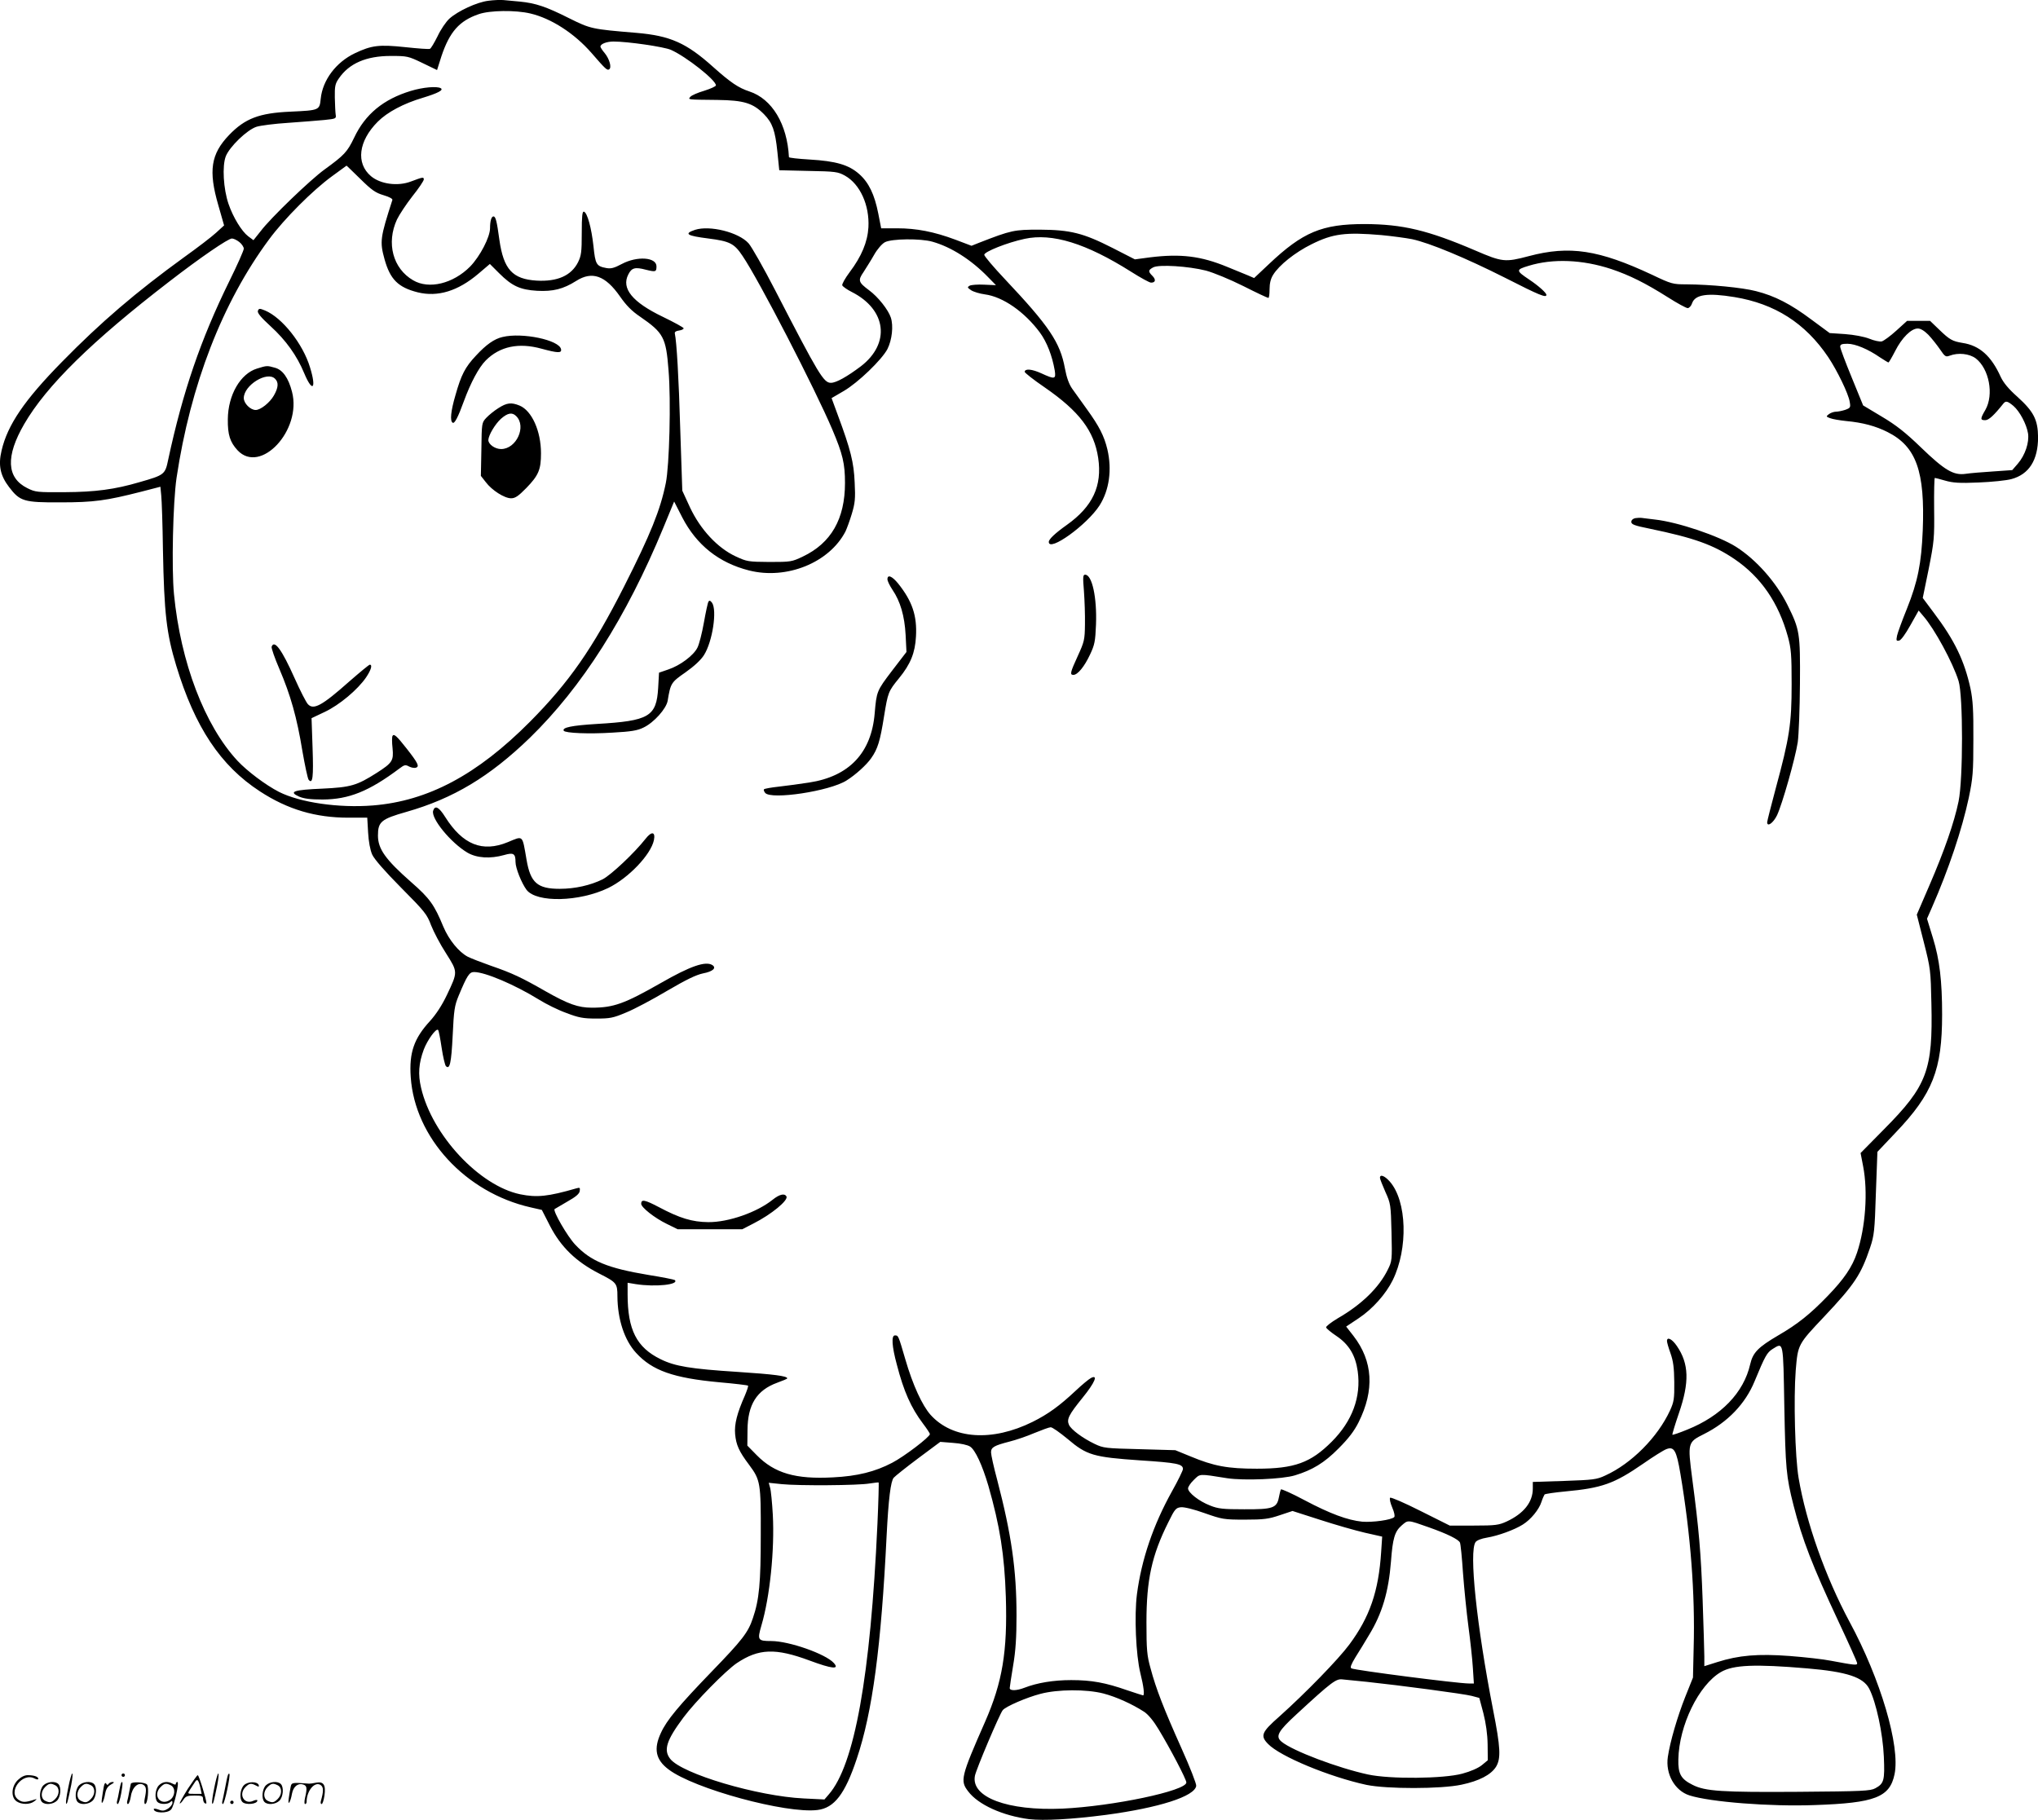 <svg version="1.0" xmlns="http://www.w3.org/2000/svg"
  viewBox="0 0 1200.016 1071.766"
 preserveAspectRatio="xMidYMid meet">
<g transform="translate(-0.453,1072.457) scale(0.1,-0.1)"
fill="#000000" stroke="none">
<path d="M2880 10720 c-67 -8 -179 -60 -229 -105 -20 -18 -52 -65 -70 -104
-19 -38 -39 -72 -45 -74 -6 -3 -72 2 -146 10 -153 16 -197 11 -296 -36 -111
-53 -190 -158 -201 -268 -7 -68 -8 -68 -178 -76 -184 -8 -268 -40 -362 -138
-107 -112 -122 -210 -63 -413 l34 -119 -47 -43 c-26 -24 -111 -89 -188 -144
-284 -206 -491 -383 -720 -617 -221 -225 -320 -371 -355 -521 -21 -87 -8 -148
44 -216 64 -84 87 -91 302 -90 198 0 269 10 477 63 l112 29 5 -52 c3 -28 8
-172 10 -321 7 -372 21 -492 78 -680 110 -363 261 -590 493 -741 164 -107 327
-155 521 -155 l111 0 5 -87 c3 -54 12 -103 24 -130 12 -27 73 -97 170 -195
139 -140 153 -157 177 -222 15 -38 54 -113 88 -165 70 -111 70 -108 5 -245
-29 -61 -63 -113 -99 -153 -95 -103 -124 -187 -114 -331 24 -356 322 -680 706
-767 l66 -15 48 -94 c64 -124 153 -211 290 -281 102 -52 107 -57 107 -134 1
-135 41 -258 110 -333 95 -104 219 -148 489 -173 91 -8 167 -17 170 -20 3 -2
-6 -28 -18 -57 -47 -106 -63 -170 -58 -228 6 -64 22 -101 83 -182 66 -89 69
-106 68 -412 0 -282 -9 -381 -46 -489 -28 -85 -61 -128 -244 -317 -192 -199
-264 -285 -298 -360 -44 -94 -31 -158 45 -215 149 -114 693 -262 877 -239 99
12 162 94 231 301 93 276 144 661 176 1314 11 216 24 322 42 342 9 10 74 62
145 115 l129 96 75 -6 c45 -3 86 -12 101 -22 30 -20 71 -108 107 -230 68 -238
95 -406 103 -655 10 -322 -20 -502 -122 -735 -143 -325 -148 -348 -100 -410
59 -79 204 -144 359 -164 87 -10 251 -1 451 25 314 42 524 109 533 171 2 11
-37 111 -87 222 -103 230 -150 350 -182 471 -21 74 -24 109 -24 270 0 250 31
394 129 590 38 78 45 85 74 88 19 2 76 -12 140 -35 103 -36 112 -38 237 -38
112 0 140 4 205 26 l75 25 162 -52 c89 -29 208 -63 264 -76 l102 -23 -6 -90
c-15 -232 -67 -383 -187 -545 -65 -88 -259 -287 -412 -424 -106 -93 -114 -114
-67 -162 71 -74 362 -194 579 -241 120 -25 439 -25 560 1 104 22 173 58 203
105 30 49 27 113 -17 336 -97 498 -143 934 -103 988 7 10 35 21 67 26 66 11
162 46 211 77 47 29 96 89 110 134 6 19 15 38 18 43 4 4 59 12 122 18 216 20
287 45 458 163 60 42 121 80 137 86 46 18 60 -8 83 -145 60 -356 87 -708 78
-1025 l-4 -175 -46 -115 c-46 -116 -89 -264 -102 -352 -15 -100 40 -199 127
-227 122 -39 475 -67 738 -57 355 12 442 46 470 182 34 164 -82 559 -265 897
-142 265 -255 583 -300 847 -21 123 -30 467 -17 634 13 153 12 152 168 317
180 191 216 247 270 406 24 72 27 98 34 321 l9 243 106 112 c220 230 275 372
275 697 0 198 -15 324 -54 450 l-35 114 29 66 c99 226 177 459 217 646 24 117
27 149 27 344 1 172 -3 232 -17 300 -36 164 -93 283 -216 446 l-65 87 35 171
c32 161 34 182 32 354 -1 100 1 182 4 182 3 0 30 -7 61 -16 45 -13 84 -16 197
-11 77 3 164 12 193 20 104 28 157 112 157 247 -1 103 -26 151 -122 238 -52
46 -82 83 -98 117 -56 124 -125 185 -225 200 -60 10 -76 19 -138 79 l-53 51
-68 0 -67 0 -64 -58 c-35 -32 -74 -60 -85 -63 -12 -3 -45 4 -74 16 -31 12 -89
23 -143 27 l-90 6 -107 79 c-123 92 -216 140 -327 168 -81 21 -267 39 -411 40
-78 0 -87 2 -200 56 -314 147 -486 174 -727 110 -139 -37 -156 -35 -314 33
-280 120 -428 155 -652 156 -252 0 -364 -47 -564 -236 l-87 -82 -37 16 c-20 8
-75 31 -122 50 -155 64 -274 78 -453 56 l-90 -12 -131 67 c-173 88 -248 107
-431 108 -149 0 -165 -3 -355 -77 l-45 -18 -95 36 c-126 47 -229 67 -343 67
l-94 0 -17 87 c-22 112 -56 183 -113 233 -61 54 -137 76 -291 85 -67 4 -122
10 -122 14 -10 194 -99 343 -233 387 -64 21 -110 52 -212 143 -159 143 -254
185 -453 202 -264 22 -269 23 -398 87 -133 67 -196 88 -287 97 -34 3 -78 7
-97 9 -19 2 -60 0 -90 -4z m248 -75 c123 -29 259 -117 360 -233 83 -96 92
-103 103 -96 17 10 2 62 -26 96 -14 16 -25 34 -25 38 0 16 37 30 77 30 84 0
297 -31 338 -49 90 -40 265 -178 265 -209 0 -6 -31 -20 -69 -32 -38 -11 -74
-27 -81 -35 -15 -18 -23 -17 160 -19 155 -2 209 -19 273 -84 50 -51 66 -96 79
-222 l11 -108 171 -4 c161 -3 174 -5 216 -28 89 -50 145 -174 138 -304 -5 -86
-40 -171 -111 -265 -26 -35 -46 -70 -43 -77 3 -7 28 -25 56 -39 205 -104 229
-303 53 -438 -81 -61 -145 -97 -176 -97 -43 0 -72 49 -328 545 -68 132 -139
257 -157 277 -59 65 -228 107 -315 79 -68 -23 -48 -35 79 -51 125 -16 152 -29
201 -103 96 -141 427 -783 528 -1021 62 -146 75 -202 75 -316 0 -212 -82 -354
-248 -433 -65 -31 -71 -32 -197 -32 -125 1 -132 2 -199 33 -107 50 -207 158
-268 287 l-46 100 -12 360 c-9 308 -21 514 -32 566 -2 9 8 15 25 17 15 2 27 8
27 13 0 5 -55 35 -123 68 -179 86 -245 167 -203 249 20 40 40 45 104 28 57
-14 62 -13 62 20 0 54 -114 62 -204 14 -45 -24 -64 -29 -91 -24 -59 11 -65 21
-76 129 -12 108 -36 196 -56 203 -10 3 -13 -27 -13 -125 0 -114 -3 -134 -22
-173 -40 -79 -122 -115 -244 -108 -142 9 -194 66 -219 240 -15 111 -22 138
-35 138 -12 0 -20 -28 -20 -69 0 -53 -59 -166 -117 -226 -100 -101 -243 -136
-336 -81 -119 69 -159 219 -95 358 14 29 55 91 91 137 37 46 67 91 67 99 0 15
-6 14 -75 -12 -78 -30 -180 -16 -236 31 -90 76 -74 207 40 321 56 56 151 107
266 141 88 27 123 45 105 56 -22 13 -105 6 -177 -16 -161 -49 -268 -137 -333
-275 -41 -85 -58 -103 -175 -188 -83 -60 -317 -285 -375 -362 l-43 -54 -31 23
c-39 30 -89 112 -116 191 -30 88 -38 223 -16 280 22 56 125 156 181 174 22 7
105 18 185 23 80 6 177 13 215 17 68 7 70 8 66 32 -2 14 -4 59 -5 101 -1 65 2
81 24 112 60 88 161 132 305 132 97 0 103 -1 186 -41 l87 -42 26 82 c48 143
105 208 219 247 65 23 217 25 305 4z m-1002 -974 c68 -67 90 -82 137 -96 34
-10 54 -21 52 -28 -72 -223 -75 -245 -46 -350 33 -118 80 -165 195 -194 118
-29 237 7 358 110 l67 57 54 -54 c76 -76 124 -98 224 -104 94 -5 154 10 230
58 94 60 172 32 258 -91 36 -52 69 -86 118 -119 139 -96 153 -122 168 -316 15
-178 5 -561 -16 -664 -32 -158 -90 -302 -246 -610 -185 -365 -323 -563 -554
-796 -311 -313 -601 -467 -925 -493 -201 -16 -428 17 -553 80 -78 40 -187 122
-244 183 -194 209 -335 580 -374 981 -15 152 -6 542 15 685 82 548 270 1034
545 1405 90 122 257 289 371 372 47 34 85 62 85 62 0 1 37 -35 81 -78z m6013
-331 c63 -6 144 -17 180 -24 103 -22 315 -110 549 -228 200 -102 242 -119 242
-100 0 12 -47 54 -101 90 -79 53 -80 58 -4 81 143 44 317 37 487 -19 107 -36
200 -82 333 -166 55 -35 108 -64 117 -64 9 0 21 13 26 29 18 51 90 62 249 36
238 -39 417 -153 552 -353 53 -79 120 -217 127 -264 6 -33 4 -36 -26 -47 -18
-6 -43 -11 -55 -11 -11 0 -30 -6 -41 -14 -18 -14 -18 -15 6 -24 15 -6 57 -13
95 -17 98 -9 175 -30 244 -65 169 -85 221 -231 207 -580 -8 -193 -29 -300 -93
-460 -28 -69 -54 -140 -58 -158 -6 -30 -5 -33 12 -30 11 2 37 38 66 90 l49 87
27 -32 c66 -75 175 -276 208 -383 27 -87 27 -576 0 -709 -26 -125 -83 -289
-171 -493 l-75 -174 41 -161 c40 -157 41 -168 45 -363 9 -392 -25 -484 -278
-739 l-139 -141 15 -78 c29 -149 14 -360 -36 -509 -28 -84 -77 -156 -173 -255
-102 -106 -177 -166 -291 -232 -119 -70 -149 -101 -165 -170 -38 -167 -171
-305 -371 -385 -46 -19 -85 -32 -87 -30 -2 2 15 59 38 126 63 183 60 292 -12
397 -28 41 -58 56 -58 29 0 -8 9 -40 21 -73 16 -46 21 -84 22 -169 1 -99 -2
-116 -25 -167 -73 -158 -227 -313 -381 -383 -51 -24 -71 -26 -241 -32 l-186
-6 0 -39 c0 -80 -53 -147 -154 -194 -46 -21 -65 -24 -193 -24 l-142 0 -172 86
c-95 48 -174 82 -179 78 -5 -5 1 -31 12 -57 13 -30 17 -52 12 -57 -17 -17
-127 -32 -189 -27 -86 9 -187 46 -340 127 -73 39 -136 67 -138 63 -3 -5 -8
-25 -12 -46 -12 -64 -36 -72 -205 -71 -124 0 -153 3 -200 22 -65 25 -130 76
-130 101 0 9 15 32 34 50 38 37 27 37 196 10 98 -15 326 -6 400 17 102 31 172
73 256 158 58 58 92 102 118 154 95 190 85 360 -30 509 l-43 55 75 50 c81 54
159 142 199 223 92 187 84 466 -17 581 -30 34 -58 45 -58 22 0 -7 15 -44 32
-83 31 -68 32 -75 36 -238 4 -164 3 -170 -22 -220 -52 -106 -155 -206 -294
-286 -40 -24 -71 -48 -69 -54 2 -7 30 -30 63 -52 72 -49 110 -113 123 -206 21
-151 -32 -294 -153 -415 -124 -124 -219 -159 -441 -159 -172 0 -253 15 -392
73 l-88 36 -210 6 c-200 5 -213 6 -265 31 -71 34 -138 84 -151 112 -15 33 -1
60 80 160 73 90 93 139 49 116 -13 -7 -53 -40 -90 -75 -95 -89 -161 -137 -253
-183 -238 -118 -471 -103 -601 41 -49 55 -105 176 -149 328 -41 141 -41 140
-61 140 -22 0 -18 -64 11 -171 41 -159 84 -255 154 -348 23 -30 41 -58 41 -62
0 -17 -151 -132 -222 -169 -101 -53 -206 -79 -348 -86 -221 -12 -345 24 -450
131 l-55 56 1 92 c1 149 54 234 174 278 33 12 60 23 60 26 0 14 -79 24 -291
38 -280 18 -370 33 -455 75 -141 69 -194 173 -194 382 l0 68 48 -8 c116 -18
257 -3 230 24 -4 3 -73 17 -155 30 -240 40 -340 81 -431 178 -46 48 -133 199
-122 210 3 2 37 22 75 44 50 28 71 46 73 62 3 20 1 22 -20 16 -166 -48 -232
-55 -330 -35 -241 50 -519 348 -584 627 -19 80 -14 145 16 226 22 57 73 127
84 115 4 -3 13 -51 21 -105 8 -54 20 -103 25 -108 23 -23 32 18 40 180 7 150
11 176 35 234 50 120 63 140 91 140 64 0 239 -74 383 -163 40 -25 112 -61 160
-78 73 -28 100 -33 176 -33 81 0 99 3 177 36 47 19 156 77 240 127 113 66 170
94 212 103 58 11 81 32 55 49 -40 25 -130 -6 -304 -106 -214 -122 -278 -145
-405 -145 -81 0 -139 21 -270 95 -145 83 -200 109 -325 152 -54 19 -116 43
-136 53 -53 28 -111 99 -144 177 -53 129 -80 167 -190 263 -151 133 -195 195
-195 274 0 81 19 97 167 139 277 79 490 207 727 436 307 299 568 709 787 1239
l63 153 48 -94 c84 -162 215 -267 393 -312 222 -56 473 46 568 230 8 17 25 63
37 103 19 63 22 89 17 185 -5 118 -23 192 -100 399 l-36 98 72 42 c84 49 224
184 257 247 27 54 36 136 20 185 -15 46 -75 122 -128 161 -63 47 -67 58 -33
107 15 24 44 69 62 101 19 34 47 66 64 75 39 21 210 23 280 3 110 -31 228
-106 327 -208 l47 -48 -69 3 c-38 2 -77 -1 -86 -6 -15 -9 -14 -11 9 -27 14 -9
50 -20 80 -24 107 -14 234 -103 324 -224 42 -57 73 -138 88 -224 8 -52 1 -54
-79 -17 -55 25 -96 29 -98 9 -1 -5 52 -47 118 -92 204 -141 291 -256 315 -416
24 -164 -32 -285 -185 -394 -69 -49 -106 -84 -106 -100 0 -62 225 100 299 215
57 90 74 210 46 330 -19 79 -48 136 -121 237 -31 44 -70 98 -86 120 -19 27
-33 66 -43 120 -28 153 -93 249 -352 524 -68 72 -123 137 -123 145 0 18 135
72 238 94 162 35 361 -26 627 -194 55 -35 108 -64 117 -64 27 0 30 18 8 40
-26 26 -25 34 5 50 34 18 207 7 310 -19 45 -12 142 -52 220 -91 77 -39 143
-70 148 -70 4 0 7 23 7 51 0 35 7 63 21 85 35 57 129 132 226 180 126 63 201
72 412 54z m-6725 -41 c14 -11 26 -29 26 -39 0 -10 -38 -96 -85 -191 -169
-344 -274 -651 -360 -1051 -18 -88 -22 -91 -169 -133 -146 -43 -260 -58 -441
-59 -162 -1 -172 0 -220 24 -122 61 -128 187 -18 377 131 226 399 489 855 840
181 140 346 253 368 253 10 0 29 -9 44 -21z m9945 -546 c20 -21 50 -59 68 -85
30 -44 34 -47 58 -38 50 19 115 12 153 -16 79 -61 108 -213 57 -303 -31 -53
-31 -61 -1 -61 21 0 52 29 107 98 14 17 24 15 59 -14 37 -32 77 -107 86 -162
8 -53 -17 -128 -60 -178 l-33 -38 -114 -8 c-63 -4 -135 -10 -161 -14 -71 -10
-123 21 -263 156 -91 88 -146 131 -230 181 l-110 66 -67 164 c-37 90 -68 172
-68 182 0 13 9 17 43 17 46 0 122 -32 191 -80 25 -16 47 -30 50 -30 3 0 21 31
40 68 39 77 94 132 133 132 16 0 38 -13 62 -37z m-848 -6313 c7 -362 11 -411
54 -580 52 -204 111 -356 264 -683 61 -130 111 -241 111 -248 0 -13 -16 -11
-155 15 -44 9 -153 21 -243 28 -187 14 -300 4 -426 -36 l-76 -24 0 57 c0 31
-5 181 -10 333 -10 279 -22 417 -61 712 -28 215 -27 217 69 265 140 70 244
179 298 311 62 150 73 169 106 190 65 40 62 52 69 -340z m-4220 -190 c113 -96
152 -107 427 -126 215 -14 252 -21 252 -51 0 -8 -29 -68 -65 -132 -110 -198
-179 -400 -206 -606 -16 -126 -6 -357 20 -463 20 -80 26 -132 16 -132 -3 0
-44 14 -93 30 -128 45 -210 60 -330 60 -105 0 -200 -16 -275 -45 -46 -18 -87
-19 -87 -2 0 6 9 66 20 132 15 87 20 168 20 295 0 271 -30 478 -114 800 -20
74 -36 147 -36 161 0 30 17 40 110 64 36 9 101 31 145 50 44 18 87 34 96 34 9
1 54 -31 100 -69z m-1120 -502 c-41 -896 -135 -1419 -287 -1592 l-25 -29 -122
6 c-272 13 -717 145 -786 233 -41 52 -22 110 78 244 69 93 249 276 314 320
129 86 227 90 429 15 132 -49 178 -54 142 -14 -48 53 -263 129 -368 129 -80 0
-83 6 -58 92 50 169 78 446 67 652 -4 71 -11 143 -16 159 l-8 29 77 -8 c98
-10 451 -8 517 4 28 4 51 7 53 6 2 -1 -1 -112 -7 -246z m3249 -19 c107 -38
172 -70 181 -89 4 -8 12 -89 18 -180 7 -91 21 -232 32 -315 11 -82 23 -192 26
-242 l6 -93 -29 0 c-65 0 -672 78 -692 89 -9 5 -2 23 24 66 21 33 57 92 80
131 77 126 115 254 129 434 10 134 22 175 62 210 39 34 33 35 163 -11z m2225
-830 c235 -20 331 -52 366 -120 41 -80 80 -263 86 -400 6 -140 1 -158 -50
-186 -29 -16 -74 -18 -452 -21 -450 -3 -550 3 -624 41 -69 34 -86 65 -84 150
4 200 120 438 250 514 73 43 201 48 508 22z m-2595 -79 c198 -21 575 -71 620
-83 l45 -12 24 -90 c15 -60 24 -122 25 -184 l1 -93 -35 -29 c-21 -17 -66 -37
-115 -50 -110 -30 -425 -33 -555 -5 -176 38 -444 139 -509 193 -38 31 -22 61
87 161 209 193 234 211 272 206 19 -2 82 -8 140 -14z m-1548 -69 c76 -20 169
-62 240 -108 24 -16 56 -55 84 -102 68 -112 164 -295 164 -314 0 -49 -432
-140 -730 -154 -323 -14 -539 67 -515 193 7 38 146 366 164 387 18 22 141 75
222 96 102 27 269 28 371 2z M1523 8894 c-4 -12 16 -37 75 -91 90 -82 155
-173 198 -277 49 -117 73 -91 34 35 -42 139 -164 293 -265 335 -32 13 -36 13
-42 -2z M2964 8740 c-49 -11 -97 -45 -157 -110 -64 -68 -87 -113 -121 -234
-27 -92 -33 -151 -16 -161 11 -7 32 33 66 127 40 109 88 199 129 240 83 83
194 106 328 69 96 -26 120 -27 115 -3 -10 54 -228 100 -344 72z M1518 8554
c-98 -30 -171 -156 -172 -299 -1 -91 13 -134 57 -182 135 -145 380 118 321
344 -21 82 -55 130 -101 142 -46 13 -47 13 -105 -5z m106 -60 c22 -21 20 -52
-7 -99 -24 -42 -78 -85 -107 -85 -31 0 -70 39 -70 70 0 76 138 161 184 114z
M2939 8321 c-24 -15 -56 -41 -71 -57 -27 -29 -27 -31 -29 -186 l-3 -156 29
-37 c36 -48 110 -95 149 -95 24 0 43 13 89 60 73 75 87 109 87 205 0 131 -54
251 -126 281 -49 20 -75 17 -125 -15z m105 -47 c62 -61 1 -194 -89 -194 -36 0
-75 28 -75 53 1 29 40 94 74 125 40 35 66 40 90 16z M1604 6916 c-3 -7 18 -67
46 -132 65 -152 103 -285 135 -482 15 -86 31 -162 37 -170 24 -28 29 16 23
188 l-6 175 78 37 c85 40 193 130 243 203 29 43 39 75 22 75 -5 0 -59 -45
-121 -99 -161 -143 -211 -170 -244 -133 -10 11 -45 79 -78 153 -75 168 -119
228 -135 185z M2316 6391 c-4 -6 -4 -38 0 -73 7 -73 -1 -86 -93 -145 -118 -75
-153 -85 -321 -93 -169 -7 -201 -18 -136 -47 28 -12 66 -17 139 -17 154 1 272
48 452 183 29 22 35 23 57 11 14 -7 32 -10 41 -6 20 7 10 28 -56 112 -58 74
-75 89 -83 75z M9633 7673 c-14 -3 -23 -12 -23 -22 0 -15 19 -22 108 -40 261
-54 376 -95 501 -180 154 -105 258 -256 313 -456 19 -70 22 -105 22 -280 0
-232 -12 -313 -94 -615 -27 -101 -50 -191 -50 -198 0 -30 36 -4 58 41 31 66
107 334 122 430 6 43 12 198 13 345 2 300 -1 318 -74 465 -67 134 -183 265
-302 341 -101 64 -342 146 -479 161 -29 4 -62 7 -73 9 -11 2 -30 1 -42 -1z
M6387 7243 c4 -54 7 -142 6 -195 -1 -91 -4 -103 -42 -186 -45 -98 -48 -112
-26 -112 25 0 65 49 98 120 27 57 31 77 35 177 6 159 -23 293 -64 293 -13 0
-14 -13 -7 -97z M5230 7313 c0 -10 13 -37 29 -61 47 -69 72 -155 78 -267 l5
-100 -86 -112 c-89 -117 -90 -121 -101 -248 -19 -234 -150 -373 -386 -409 -52
-8 -131 -19 -177 -24 -46 -5 -86 -12 -89 -16 -3 -3 0 -12 7 -21 35 -42 380 10
479 73 53 33 118 92 145 131 39 55 53 102 76 247 23 141 25 147 88 224 68 83
95 150 100 246 7 123 -22 208 -105 312 -36 44 -63 55 -63 25z M4176 7181 c-4
-6 -16 -62 -27 -124 -11 -62 -28 -128 -38 -147 -23 -46 -102 -105 -171 -128
l-55 -19 -5 -89 c-10 -170 -53 -195 -362 -213 -147 -9 -205 -21 -194 -40 9
-14 148 -20 288 -11 109 6 146 12 182 30 61 29 134 111 142 158 17 103 20 108
105 167 51 36 91 73 109 102 50 79 78 264 47 308 -10 13 -16 15 -21 6z M2555
5950 c-14 -45 104 -189 202 -247 55 -32 134 -37 216 -14 55 16 67 9 67 -41 0
-36 36 -125 65 -164 59 -77 311 -71 481 11 119 58 251 196 269 282 10 50 -14
53 -49 8 -66 -84 -203 -213 -253 -239 -71 -35 -162 -56 -253 -56 -131 0 -172
36 -195 171 -26 150 -18 142 -110 104 -150 -62 -266 -15 -369 148 -37 59 -60
71 -71 37z M4554 3659 c-92 -74 -260 -133 -379 -132 -95 1 -168 23 -292 89
-82 43 -103 47 -103 19 0 -21 78 -83 150 -118 l65 -32 190 0 190 0 64 33 c109
55 210 139 196 161 -11 19 -41 12 -81 -20z M406 194 c-10 -47 -15 -88 -12 -91
5 -6 9 7 30 110 7 37 10 67 6 67 -4 0 -15 -39 -24 -86z M720 270 c0 -5 5 -10
10 -10 6 0 10 5 10 10 0 6 -4 10 -10 10 -5 0 -10 -4 -10 -10z M1266 194 c-10
-47 -15 -88 -12 -91 5 -6 9 7 30 110 7 37 10 67 6 67 -4 0 -15 -39 -24 -86z
M1346 269 c-3 -8 -10 -41 -16 -74 -6 -33 -14 -68 -16 -77 -3 -10 -1 -18 3 -18
10 0 46 171 38 178 -2 3 -7 -1 -9 -9z M109 241 c-38 -38 -41 -101 -7 -125 29
-20 79 -20 104 0 18 14 18 15 1 10 -53 -17 -69 -17 -92 -2 -69 45 21 166 94
126 12 -6 21 -7 21 -1 0 12 -25 21 -62 21 -19 0 -39 -10 -59 -29z M1110 189
c-28 -45 -49 -83 -47 -85 2 -3 12 7 21 21 14 21 24 25 66 25 43 0 50 -3 50
-19 0 -11 5 -23 10 -26 6 -3 10 -3 10 1 0 20 -44 164 -51 164 -4 0 -30 -37
-59 -81z m75 4 l7 -33 -42 0 c-42 0 -42 0 -28 23 8 12 21 32 29 44 15 25 22
18 34 -34z M260 210 c-22 -22 -27 -79 -8 -98 19 -19 66 -14 88 8 22 22 27 79
8 98 -19 19 -66 14 -88 -8z m71 0 c25 -14 25 -54 -1 -80 -23 -23 -33 -24 -61
-10 -25 14 -25 54 1 80 23 23 33 24 61 10z M470 210 c-22 -22 -27 -79 -8 -98
19 -19 66 -14 88 8 22 22 27 79 8 98 -19 19 -66 14 -88 -8z m71 0 c25 -14 25
-54 -1 -80 -23 -23 -33 -24 -61 -10 -25 14 -25 54 1 80 23 23 33 24 61 10z
M616 204 c-3 -16 -8 -47 -11 -69 -8 -51 10 -26 19 27 5 27 15 42 34 53 18 10
22 14 10 15 -9 0 -20 -5 -24 -11 -5 -8 -9 -8 -14 1 -5 8 -10 3 -14 -16z M717
223 c-2 -4 -7 -26 -11 -48 -4 -22 -9 -48 -12 -57 -3 -10 -1 -18 4 -18 4 0 14
28 20 62 11 58 10 81 -1 61z M775 220 c-1 -3 -5 -23 -9 -45 -4 -22 -9 -48 -12
-57 -3 -10 -1 -18 4 -18 5 0 13 20 17 45 7 53 44 87 74 68 17 -11 19 -28 8
-80 -4 -18 -3 -33 2 -33 16 0 24 99 11 115 -12 14 -87 18 -95 5z M940 210
c-22 -22 -27 -79 -8 -98 15 -15 61 -15 76 0 9 9 12 8 12 -5 0 -9 -12 -24 -26
-34 -21 -13 -32 -15 -55 -6 -16 6 -29 8 -29 3 0 -24 81 -27 102 -2 18 19 50
162 37 162 -5 0 -9 -5 -9 -10 0 -7 -6 -7 -19 0 -30 16 -59 12 -81 -10z m71 0
c29 -16 25 -65 -6 -86 -56 -37 -103 28 -55 76 23 23 33 24 61 10z M1441 211
c-23 -23 -28 -80 -9 -99 19 -19 88 -13 88 9 0 5 -11 4 -24 -2 -54 -25 -89 38
-46 81 23 23 33 24 62 9 16 -9 19 -8 16 3 -8 22 -64 22 -87 -1z M1570 210
c-22 -22 -27 -79 -8 -98 19 -19 66 -14 88 8 22 22 27 79 8 98 -19 19 -66 14
-88 -8z m71 0 c25 -14 25 -54 -1 -80 -23 -23 -33 -24 -61 -10 -25 14 -25 54 1
80 23 23 33 24 61 10z M1716 201 c-3 -14 -8 -44 -11 -66 -8 -51 10 -26 19 27
8 41 35 63 66 53 22 -7 24 -21 11 -77 -5 -22 -5 -38 0 -38 5 0 9 6 9 13 0 68
51 125 85 97 15 -13 15 -35 -1 -92 -3 -10 -1 -18 4 -18 6 0 13 23 17 50 9 63
-5 84 -49 76 -17 -4 -35 -6 -41 -6 -101 8 -104 7 -109 -19z M1360 110 c0 -5 5
-10 10 -10 6 0 10 5 10 10 0 6 -4 10 -10 10 -5 0 -10 -4 -10 -10z"/>
</g>
</svg>
